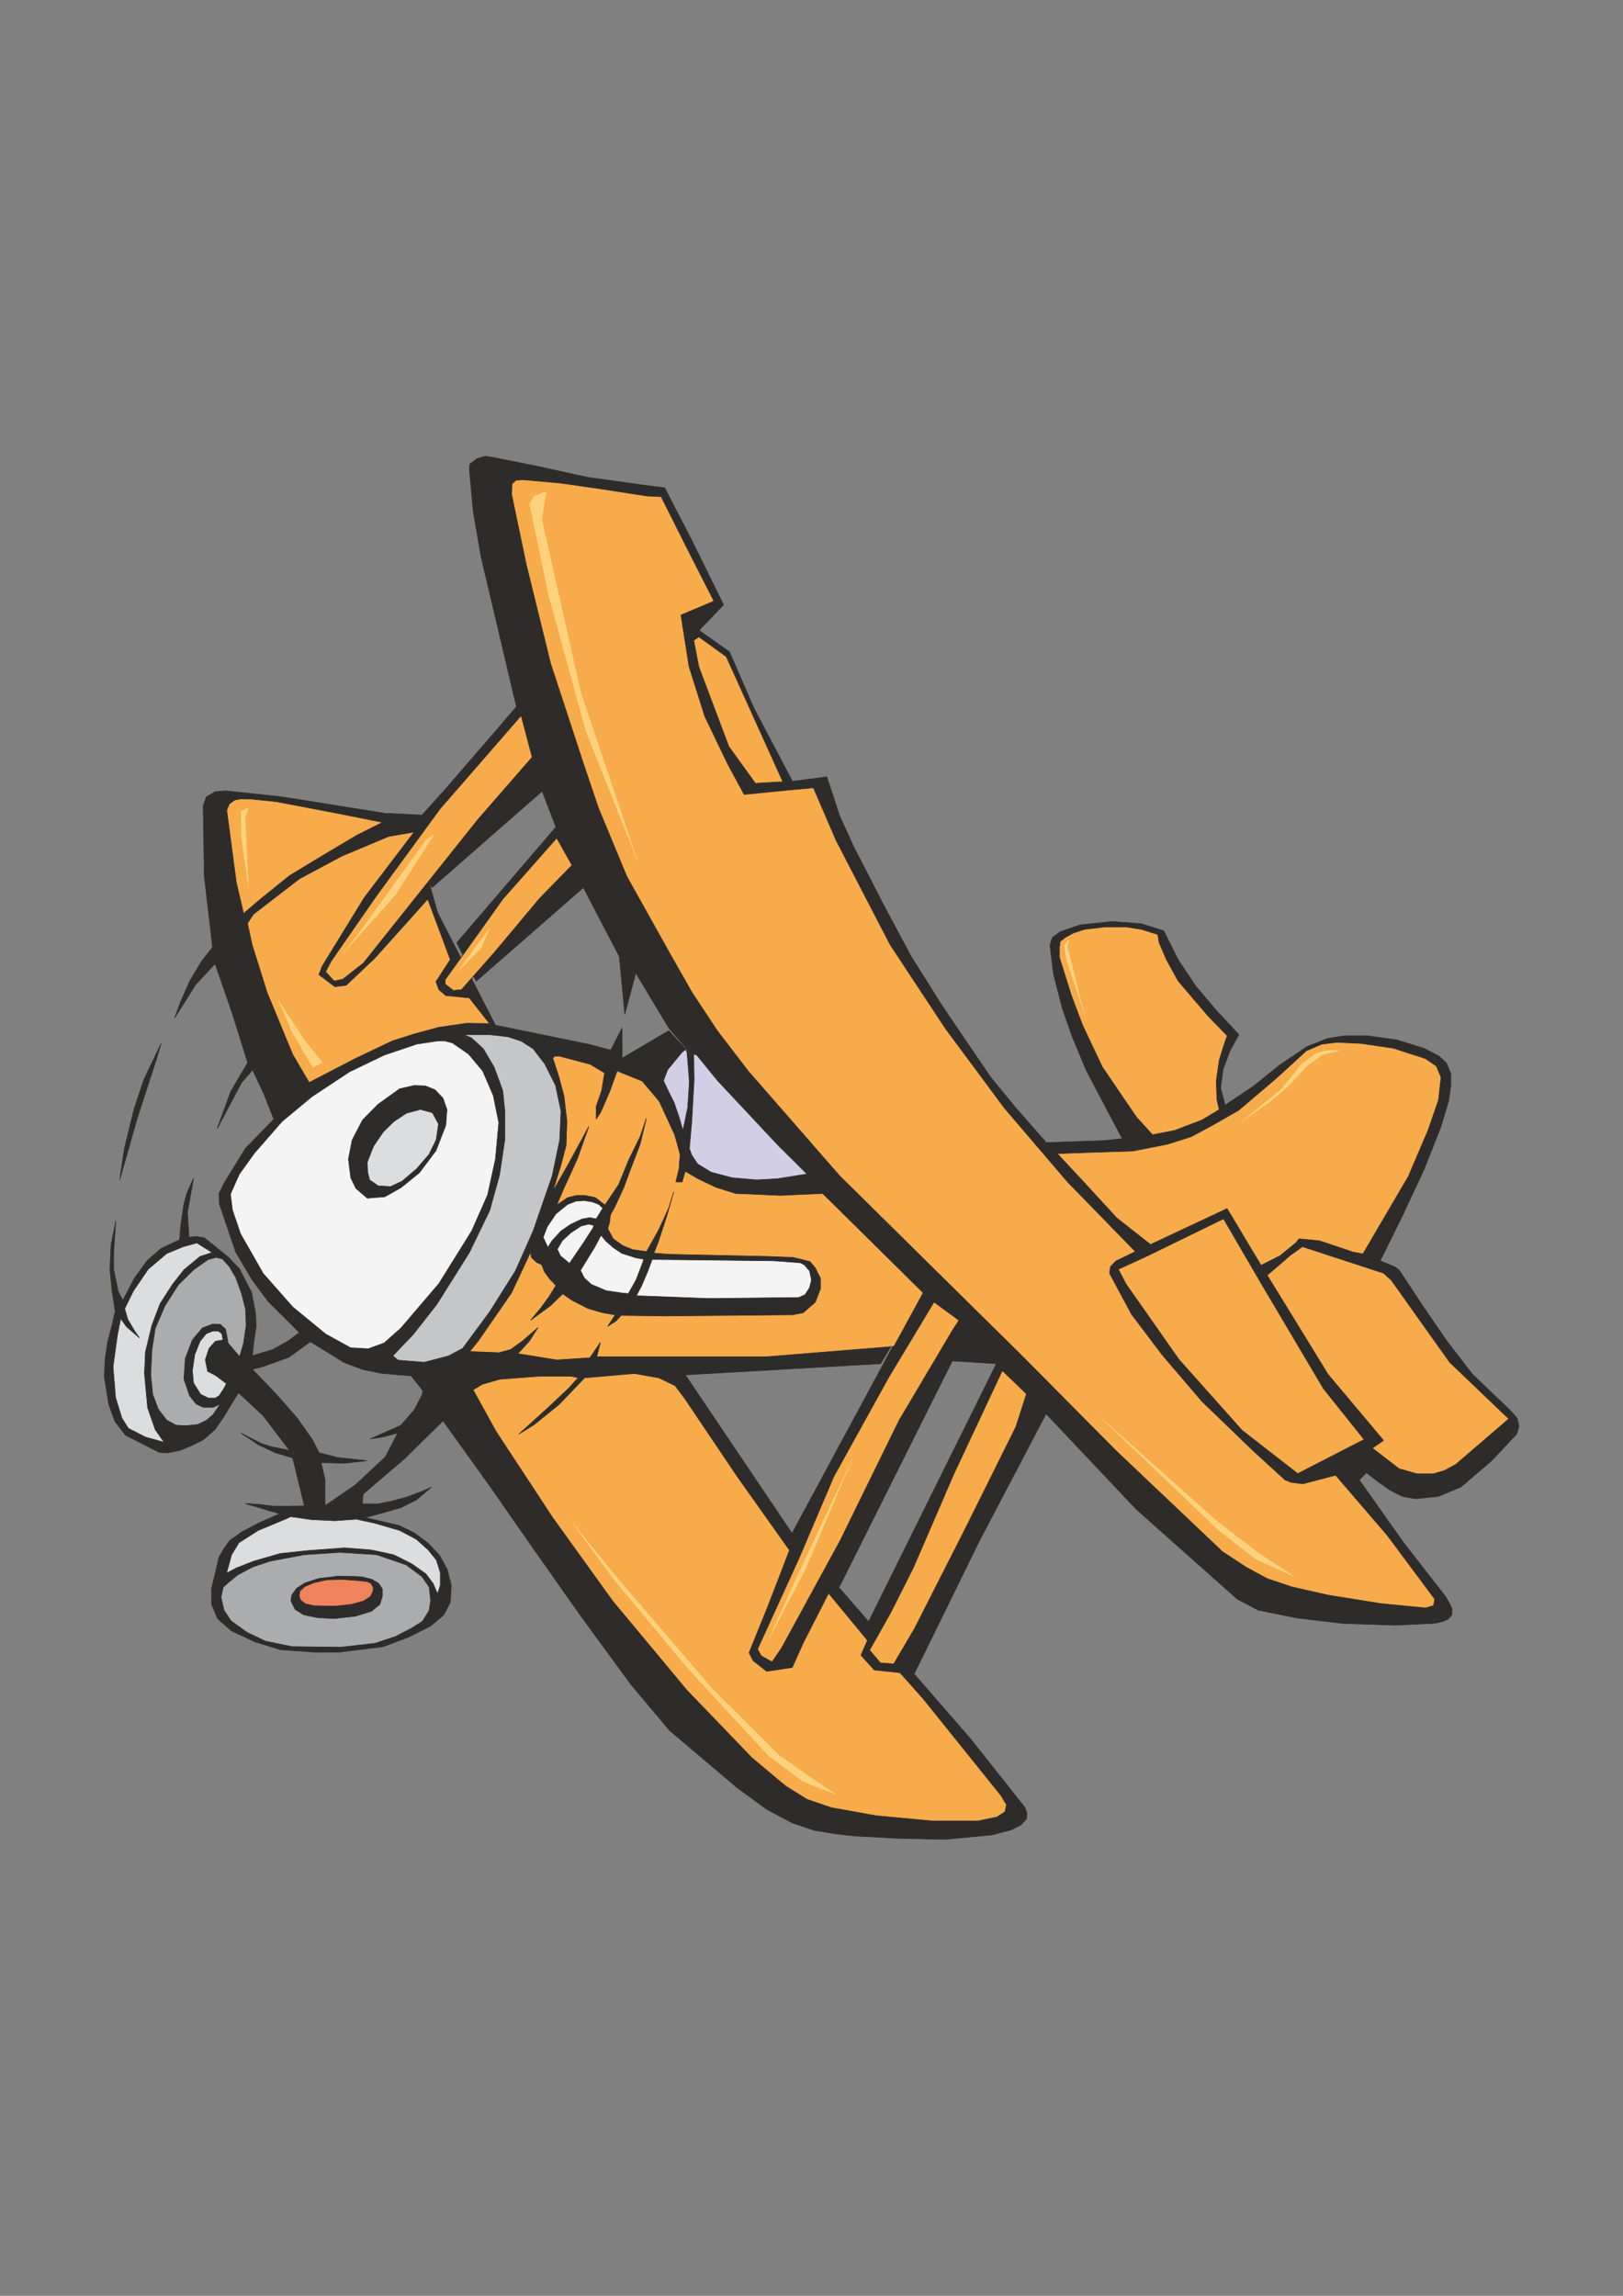 <?xml version="1.0" encoding="utf-8"?>
<!-- Created by UniConvertor 2.0rc4 (https://sk1project.net/) -->
<svg xmlns="http://www.w3.org/2000/svg" height="841.89pt" viewBox="0 0 595.276 841.89" width="595.276pt" version="1.1" xmlns:xlink="http://www.w3.org/1999/xlink" id="c23e6f4f-f611-11ea-bd76-dcc15c148e23">

<rect x="0" y="0" width="595.276" height="841.89" fill="#808080" stroke="none"/>

<g>
	<path style="stroke-linejoin:bevel;stroke:#2d2c2b;stroke-width:0.216;stroke-miterlimit:10.433;fill:#2d2c2b;" d="M 145.214,298.905 L 150.686,299.841 160.478,334.617 181.718,375.945 216.062,383.001 224.054,385.089 228.158,376.953 228.158,388.041 245.294,377.961 295.766,432.465 338.102,474.873 322.982,500.073 251.342,504.177 290.726,562.641 355.742,637.377 375.902,662.793 376.622,664.881 376.55,666.897 374.462,669.201 370.934,671.001 363.878,672.873 346.454,674.529 328.382,674.097 328.382,674.097 321.182,673.665 313.766,673.305 306.278,672.441 298.718,671.217 290.582,668.481 281.222,663.513 270.134,655.377 245.582,634.569 231.542,617.865 213.542,593.313 196.55,569.193 179.702,545.001 162.494,521.025 148.526,534.777 133.19,547.881 132.902,551.481 138.59,551.481 143.702,550.473 149.246,548.961 154.502,547.017 158.246,545.361 152.702,550.041 147.086,552.849 140.606,554.721 133.982,556.521 146.366,559.401 151.982,562.137 157.022,565.881 161.27,570.417 164.078,575.601 165.518,581.361 165.158,587.625 162.71,592.233 157.958,596.265 149.966,600.297 140.606,603.825 124.55,605.841 115.478,605.841 103.022,604.977 93.734,602.169 84.806,597.993 79.838,593.601 77.606,588.273 77.606,582.513 80.342,570.993 82.07,567.969 84.302,564.873 88.91,561.633 95.246,558.321 98.558,556.881 102.59,555.081 97.982,553.785 89.99,551.337 95.39,551.697 100.646,552.345 106.118,552.345 111.662,552.201 119.942,551.697 130.526,544.353 141.398,534.201 145.862,525.489 140.678,526.929 135.782,527.649 147.014,522.681 151.982,516.993 154.862,511.377 155.078,509.937 150.83,504.537 139.742,503.601 132.902,502.161 126.062,499.569 119.942,495.753 113.822,492.009 105.974,497.697 96.83,501.009 92.582,502.161 101.222,511.161 109.07,520.089 114.542,527.865 117.062,532.761 123.902,534.489 134.558,535.641 126.494,536.577 117.782,536.361 119.222,542.697 119.222,551.697 111.662,552.201 107.342,534.633 101.078,532.761 94.886,529.881 88.262,525.417 92.078,527.433 95.75,529.305 99.638,530.529 106.19,531.897 96.47,519.081 87.47,510.729 81.926,519.729 78.902,524.193 74.51,528.009 70.478,530.025 66.086,531.825 61.622,532.761 58.454,532.617 45.998,526.281 42.11,521.169 39.878,514.977 39.878,514.977 38.222,504.681 38.582,498.129 39.518,491.937 40.958,486.465 42.254,480.849 41.102,473.505 40.31,465.441 40.742,456.513 42.47,447.729 41.678,459.393 41.678,465.513 43.334,473.505 45.062,476.889 49.238,468.825 53.99,462.273 59.102,457.809 65.87,454.641 66.302,449.241 67.454,441.537 68.606,437.433 70.982,432.105 68.75,444.633 69.326,453.705 71.846,453.417 74.942,453.921 83.798,461.049 87.83,465.297 92.294,474.009 93.734,481.569 93.95,486.465 93.014,492.657 92.582,497.121 99.854,494.961 105.758,491.721 109.79,488.625 98.414,477.321 92.582,469.473 86.462,459.177 80.486,441.609 80.342,437.721 82.214,433.833 89.99,421.161 100.43,410.433 96.758,401.073 92.654,392.361 88.622,396.969 79.622,413.961 84.662,400.209 90.854,389.697 85.166,371.553 78.902,353.409 71.774,361.041 64.07,373.281 66.302,367.233 69.686,359.601 74.006,352.401 77.966,347.361 74.942,321.441 74.51,295.521 75.662,292.281 78.902,290.337 82.646,289.977 103.382,292.209 128.582,296.241 145.214,298.905 145.214,298.905 Z" />
	<path style="stroke-linejoin:bevel;stroke:#2d2c2b;stroke-width:0.216;stroke-miterlimit:10.433;fill:#2d2c2b;" d="M 142.262,298.257 L 154.79,298.905 163.286,289.473 171.422,280.041 180.782,269.241 189.422,259.161 176.39,203.937 173.582,187.593 172.142,171.969 172.358,170.169 175.022,168.153 177.974,167.289 180.782,167.721 196.622,170.889 215.702,175.065 234.854,177.729 243.782,178.881 253.646,197.961 265.382,221.793 256.382,231.153 267.542,239.001 276.542,259.737 290.654,286.521 303.254,284.865 307.934,299.121 312.902,310.065 324.062,331.809 334.142,350.673 345.662,368.961 353.438,380.481 363.302,394.953 372.374,406.041 383.75,419.001 404.702,418.281 411.614,417.561 398.438,392.577 393.326,380.337 389.654,369.825 386.342,356.937 385.118,346.641 385.982,343.761 389.006,341.601 396.206,339.153 407.798,337.929 418.454,338.721 426.806,341.313 432.134,351.969 438.686,361.761 446.318,370.761 454.382,379.401 451.214,385.161 448.622,392.001 447.686,398.841 449.342,405.249 459.71,398.337 469.358,390.561 479.366,383.793 486.854,380.841 493.118,379.833 501.47,379.833 512.342,381.345 522.278,384.441 527.822,387.321 530.486,389.769 532.142,393.729 532.142,397.977 531.35,403.593 528.47,413.241 522.422,428.577 514.502,445.569 506.222,462.345 511.766,464.649 513.206,465.801 521.99,479.121 530.846,492.009 540.134,504.033 552.806,516.129 554.678,518.001 556.478,520.161 557.126,522.969 556.334,525.777 547.19,535.569 535.742,545.361 527.462,548.745 519.182,549.609 514.358,548.745 509.822,546.441 505.502,543.417 501.182,540.033 498.518,542.697 514.718,565.593 530.342,585.681 531.854,588.417 532.574,590.073 532.502,592.161 531.134,593.745 529.19,594.609 526.382,595.257 511.91,595.977 492.542,595.329 475.622,593.313 461.438,590.433 453.806,586.401 416.798,553.497 383.678,518.433 359.342,564.801 335.15,614.121 317.942,595.977 365.462,500.073 349.262,499.065 307.862,581.865 289.718,563.721 324.062,500.073 337.094,475.881 287.702,426.417 245.294,376.953 233.198,356.793 229.166,371.913 227.15,350.745 213.974,325.473 174.662,359.817 167.534,345.705 203.894,303.297 198.854,290.121 158.462,325.473 142.262,298.257 142.262,298.257 Z" />
	<path style="stroke-linejoin:bevel;stroke:#2d2c2b;stroke-width:0.216;stroke-miterlimit:10.433;fill:#aaacae;" d="M 138.158,570.129 L 124.766,569.265 111.59,570.129 98.99,572.505 92.582,574.665 87.182,577.545 83.726,580.353 81.854,582.081 81.062,585.681 82.142,590.433 84.734,594.393 90.638,598.641 97.334,601.809 107.054,603.825 124.982,604.041 137.582,602.601 145.142,600.081 150.974,597.057 154.934,594.537 157.382,590.649 157.958,586.905 157.382,581.937 154.718,578.121 148.886,573.801 138.158,570.129 138.158,570.129 Z" />
	<path style="stroke-linejoin:bevel;stroke:#2d2c2b;stroke-width:0.216;stroke-miterlimit:10.433;fill:#f8ab4a;" d="M 205.622,177.153 L 191.798,175.929 189.278,176.073 187.838,177.369 187.622,181.185 193.022,207.033 201.95,243.321 213.974,279.969 219.518,296.385 219.518,296.385 229.886,321.369 245.654,349.593 253.79,363.921 263.078,377.961 274.382,392.721 308.006,431.241 374.822,497.193 409.238,531.897 448.334,568.977 456.974,574.665 464.822,578.913 473.822,581.937 487.214,584.961 506.51,588.057 522.926,589.641 525.806,588.777 526.238,586.401 508.742,562.929 489.878,540.969 477.854,544.137 473.462,543.561 471.302,542.697 459.134,531.537 440.918,513.969 426.374,496.977 414.998,481.929 406.934,466.881 407.294,464.505 409.31,462.417 416.438,458.961 391.526,433.401 368.342,406.257 346.814,377.241 326.582,346.569 326.582,346.569 321.182,336.201 306.638,308.121 298.358,288.897 288.782,289.761 272.942,291.345 266.822,280.041 258.47,262.617 252.71,244.329 249.758,225.537 261.854,220.425 252.062,201.201 242.486,182.121 237.446,181.905 221.102,179.385 205.622,177.153 205.622,177.153 Z" />
	<path style="stroke-linejoin:bevel;stroke:#2d2c2b;stroke-width:0.216;stroke-miterlimit:10.433;fill:#2d2c2b;" d="M 59.102,382.641 L 52.766,395.889 49.238,406.473 45.638,421.089 43.91,432.681 50.246,410.361 57.374,388.401 59.102,382.641 59.102,382.641 Z" />
	<path style="stroke-linejoin:bevel;stroke:#2d2c2b;stroke-width:0.216;stroke-miterlimit:10.433;fill:#f8ab4a;" d="M 88.55,292.929 L 86.102,293.361 84.158,294.729 83.15,297.033 86.678,323.601 89.342,334.977 95.606,329.649 106.118,321.153 117.638,314.169 130.814,306.321 140.318,301.569 126.422,298.761 101.15,293.937 92.654,293.073 88.55,292.929 88.55,292.929 Z" />
	<path style="stroke-linejoin:bevel;stroke:#2d2c2b;stroke-width:0.216;stroke-miterlimit:10.433;fill:#f8ab4a;" d="M 90.782,338.577 L 92.438,346.353 97.982,363.993 107.342,386.673 113.39,396.969 130.022,388.329 143.918,381.705 152.342,379.041 160.838,376.737 171.206,375.225 179.558,375.369 172.142,365.937 163.502,365.073 160.982,362.913 159.902,359.961 165.158,351.897 156.878,329.721 137.51,351.321 126.926,361.329 122.822,361.833 116.99,357.441 118.142,354.345 133.622,329.145 151.91,305.097 142.478,306.753 125.342,313.953 109.862,322.233 92.942,335.265 90.782,338.577 90.782,338.577 Z" />
	<path style="stroke-linejoin:bevel;stroke:#2d2c2b;stroke-width:0.216;stroke-miterlimit:10.433;fill:#f8ab4a;" d="M 191.15,262.401 L 161.342,296.673 137.726,329.001 121.454,352.473 119.438,356.361 122.534,359.745 125.702,359.097 133.262,353.193 175.238,300.561 195.182,277.665 191.15,262.401 191.15,262.401 Z" />
	<path style="stroke-linejoin:bevel;stroke:#2d2c2b;stroke-width:0.216;stroke-miterlimit:10.433;fill:#f8ab4a;" d="M 204.182,307.329 L 184.454,329.649 172.286,346.713 163.286,359.241 163.286,360.897 166.31,363.201 169.262,362.913 181.286,349.305 197.918,329.433 209.798,317.265 204.182,307.329 204.182,307.329 Z" />
	<path style="stroke-linejoin:bevel;stroke:#2d2c2b;stroke-width:0.216;stroke-miterlimit:10.433;fill:#f4f4f5;" d="M 160.622,381.705 L 152.918,382.857 140.966,386.889 128.222,393.009 114.398,402.153 103.454,411.225 93.23,422.961 87.758,430.593 84.518,437.865 85.238,443.697 88.19,452.409 96.542,467.025 107.414,479.337 119.438,489.201 128.582,494.241 135.062,494.601 140.966,492.441 147.086,486.969 160.982,470.697 173.006,451.401 178.838,438.225 181.718,425.049 182.942,411.657 180.926,401.721 177.038,392.721 171.854,386.529 166.022,382.497 163.142,381.705 160.622,381.705 160.622,381.705 Z" />
	<path style="stroke-linejoin:bevel;stroke:#2d2c2b;stroke-width:0.216;stroke-miterlimit:10.433;fill:#2d2c2b;" d="M 151.91,398.049 L 155.942,398.193 159.542,399.633 162.494,402.729 163.934,406.905 163.502,412.665 159.902,421.953 153.782,430.089 147.014,435.561 141.11,438.873 134.702,439.377 130.526,435.777 128.654,431.889 127.79,425.049 129.158,418.065 132.974,410.721 138.662,404.961 146.582,399.273 151.91,398.049 151.91,398.049 Z" />
	<path style="stroke-linejoin:bevel;stroke:#2d2c2b;stroke-width:0.216;stroke-miterlimit:10.433;fill:#dbddde;" d="M 140.606,415.041 L 137.006,420.297 134.702,426.201 134.846,429.801 135.566,432.681 138.662,434.841 143.27,435.129 147.518,433.113 152.774,428.649 157.31,423.393 159.974,417.993 160.838,412.161 158.606,408.057 154.214,406.833 149.102,408.201 144.422,411.297 140.606,415.041 140.606,415.041 Z" />
	<path style="stroke-linejoin:bevel;stroke:#2d2c2b;stroke-width:0.216;stroke-miterlimit:10.433;fill:#c4c6c7;" d="M 144.062,497.193 L 151.622,489.273 160.262,478.257 172.142,459.321 179.63,443.841 183.23,430.809 185.174,417.777 185.174,407.481 184.382,399.921 181.214,391.281 177.254,384.585 172.934,380.625 170.126,379.401 179.342,379.401 186.326,380.193 191.15,381.777 195.542,384.585 199.79,390.129 203.75,397.977 205.766,407.481 205.262,418.137 202.526,431.241 195.542,451.401 189.062,466.017 179.63,480.993 169.694,494.457 164.582,497.193 155.582,499.569 146.006,498.777 144.062,497.193 144.062,497.193 Z" />
	<path style="stroke-linejoin:bevel;stroke:#2d2c2b;stroke-width:0.216;stroke-miterlimit:10.433;fill:#dbddde;" d="M 72.206,455.793 L 67.238,457.161 61.118,459.681 54.35,465.441 48.95,473.361 45.71,479.913 46.862,483.801 49.31,487.977 51.182,490.641 46.358,486.465 44.27,483.513 43.046,489.705 41.462,501.225 42.398,512.529 44.702,520.017 47.078,523.761 53.342,527.001 60.182,528.873 56.942,524.265 54.134,516.201 52.982,503.601 53.342,495.825 55.718,485.961 58.742,478.041 63.278,470.985 67.454,465.657 73.358,460.761 77.822,459.321 72.206,455.793 72.206,455.793 Z" />
	<path style="stroke-linejoin:bevel;stroke:#2d2c2b;stroke-width:0.216;stroke-miterlimit:10.433;fill:#aaacae;" d="M 79.19,461.121 L 76.382,461.841 70.982,465.657 65.366,471.201 60.47,478.905 56.942,487.113 55.718,495.105 55.286,504.033 56.006,511.305 58.022,516.705 61.118,520.737 64.502,522.609 67.958,522.825 72.422,522.393 75.662,520.881 78.038,518.865 80.846,514.833 78.254,516.057 74.51,516.057 71.918,514.833 69.542,511.809 67.454,505.761 67.958,498.201 70.55,491.361 74.222,486.969 78.038,485.529 80.846,485.673 82.718,487.401 83.222,489.993 83.654,492.513 86.462,495.825 87.902,497.481 89.342,492.513 90.278,485.961 90.062,480.129 88.622,474.441 86.462,468.465 84.086,464.433 81.566,461.625 79.19,461.121 79.19,461.121 Z" />
	<path style="stroke-linejoin:bevel;stroke:#2d2c2b;stroke-width:0.216;stroke-miterlimit:10.433;fill:#dbddde;" d="M 78.038,488.121 L 75.662,489.057 73.358,491.865 71.414,496.761 70.55,502.665 70.982,507.129 73.574,511.305 76.382,512.673 78.974,512.673 80.414,511.809 82.214,509.001 83.006,507.345 78.974,504.321 76.166,502.881 75.302,498.633 76.67,494.457 78.974,491.865 81.782,491.361 81.35,489.057 80.126,488.121 78.038,488.121 78.038,488.121 Z" />
	<path style="stroke-linejoin:bevel;stroke:#2d2c2b;stroke-width:0.216;stroke-miterlimit:10.433;fill:#dbddde;" d="M 83.078,576.897 L 84.95,570.129 87.614,565.737 94.742,561.201 104.606,557.097 106.622,556.161 114.182,557.241 122.75,557.673 130.742,557.097 137.366,558.537 146.51,561.201 152.702,564.441 157.094,568.401 160.046,572.073 161.486,576.681 161.486,581.433 160.478,584.457 158.822,580.641 156.158,577.113 150.974,573.441 144.35,570.129 136.286,568.401 126.422,567.609 112.814,568.617 102.734,569.697 93.014,572.505 86.606,575.025 84.302,576.249 83.078,576.897 83.078,576.897 Z" />
	<path style="stroke-linejoin:bevel;stroke:#2d2c2b;stroke-width:0.216;stroke-miterlimit:10.433;fill:#2d2c2b;" d="M 130.742,578.121 L 124.262,577.977 116.846,578.841 111.806,580.497 108.782,582.441 106.982,584.961 106.694,587.121 108.278,590.217 111.374,592.161 116.702,593.241 122.678,593.529 130.382,592.665 136.214,590.865 139.31,588.345 140.246,585.321 140.246,582.729 138.878,580.641 136.502,579.201 132.902,578.265 130.742,578.121 130.742,578.121 Z" />
	<path style="stroke-linejoin:bevel;stroke:#2d2c2b;stroke-width:0.216;stroke-miterlimit:10.433;fill:#f0835b;" d="M 134.702,579.993 L 130.814,579.561 125.702,579.201 119.942,579.345 115.262,580.353 111.878,581.721 110.006,583.449 109.718,585.249 110.222,586.761 112.022,588.129 115.334,588.849 122.822,588.993 128.87,588.345 133.334,587.121 135.854,585.465 136.862,583.449 136.934,582.225 136.07,580.641 134.702,579.993 134.702,579.993 Z" />
	<path style="stroke-linejoin:bevel;stroke:#2d2c2b;stroke-width:0.216;stroke-miterlimit:10.433;fill:#d2cee6;" d="M 250.262,385.737 L 244.862,392.289 243.35,396.321 245.222,400.281 247.238,404.313 249.038,409.569 250.478,414.537 252.206,406.329 252.854,396.753 251.99,386.025 251.558,384.801 250.262,385.737 250.262,385.737 Z" />
	<path style="stroke-linejoin:bevel;stroke:#2d2c2b;stroke-width:0.216;stroke-miterlimit:10.433;fill:#d2cee6;" d="M 254.438,386.457 L 254.582,396.105 253.718,411.297 252.854,421.233 253.718,423.609 255.878,426.849 260.846,429.873 268.478,431.889 277.55,432.681 285.11,432.249 295.982,430.521 285.542,420.153 263.222,396.321 255.662,387.033 254.438,386.457 254.438,386.457 Z" />
	<path style="stroke-linejoin:bevel;stroke:#2d2c2b;stroke-width:0.216;stroke-miterlimit:10.433;fill:#f8ab4a;" d="M 202.742,388.041 L 204.902,394.593 206.846,401.865 207.926,411.081 207.638,420.009 205.622,427.641 202.742,436.929 208.646,426.561 215.99,413.025 211.742,424.977 206.846,435.705 204.182,441.897 208.214,439.161 211.598,438.369 214.478,438.369 218.366,439.161 221.894,441.897 226.934,434.337 230.606,425.337 234.782,416.841 237.086,410.001 234.782,419.577 231.398,428.361 228.662,435.777 225.422,442.761 223.91,445.425 223.55,448.449 222.902,450.537 224.918,454.281 228.302,456.729 231.974,458.241 237.158,458.961 241.766,450.681 245.222,443.049 247.166,436.929 244.502,446.073 241.334,455.721 239.822,459.537 245.582,459.969 282.158,460.761 290.942,461.121 297.062,462.633 299.006,464.937 300.95,468.825 300.95,472.569 299.006,477.537 294.542,481.425 290.582,482.145 244.142,482.577 227.798,482.361 225.998,484.377 222.902,486.393 225.638,482.145 221.174,481.425 215.702,479.841 209.654,476.745 206.414,474.441 201.95,478.761 194.606,484.161 198.422,479.553 201.374,475.521 203.894,471.417 201.662,469.041 199.79,466.521 198.638,463.713 196.91,462.993 194.894,461.121 194.606,459.177 187.622,474.081 175.382,491.793 172.286,495.609 183.014,496.041 187.262,494.889 191.582,491.793 197.342,486.825 194.102,491.865 189.926,496.401 204.182,498.705 216.35,497.913 220.238,492.225 218.87,497.553 238.742,497.553 281.006,497.553 327.878,493.737 338.606,474.081 301.742,437.649 286.406,438.369 269.774,437.649 262.502,435.345 256.022,432.249 251.342,429.513 250.19,433.401 247.886,433.401 249.11,428.361 249.11,427.281 249.47,423.393 247.454,416.121 241.766,403.809 235.574,396.465 226.358,392.721 223.622,400.281 220.238,408.057 218.654,410.361 218.654,405.753 220.67,399.993 221.75,393.441 216.422,390.273 205.262,387.321 203.462,387.321 202.742,388.041 202.742,388.041 Z" />
	<path style="stroke-linejoin:bevel;stroke:#2d2c2b;stroke-width:0.216;stroke-miterlimit:10.433;fill:#f4f4f5;" d="M 238.166,464.649 L 237.302,466.881 235.286,471.561 233.414,475.161 260.054,476.169 292.958,475.809 295.262,474.801 296.918,472.209 297.638,469.401 296.918,466.017 295.046,463.857 293.534,463.065 283.886,462.345 239.174,461.841 238.166,464.649 238.166,464.649 Z" />
	<path style="stroke-linejoin:bevel;stroke:#2d2c2b;stroke-width:0.216;stroke-miterlimit:10.433;fill:#f4f4f5;" d="M 220.382,453.057 L 218.15,457.305 215.702,461.265 212.894,465.873 214.334,468.681 216.854,470.985 222.254,473.289 228.086,474.153 230.462,474.369 233.27,469.401 235.358,464.001 236.15,461.769 233.27,461.265 228.086,459.609 225.062,457.593 222.254,455.145 220.67,453.201 220.382,453.057 220.382,453.057 Z" />
	<path style="stroke-linejoin:bevel;stroke:#2d2c2b;stroke-width:0.216;stroke-miterlimit:10.433;fill:#f4f4f5;" d="M 217.502,450.321 L 214.118,455.577 208.862,463.281 205.55,460.545 204.398,458.097 206.27,454.929 209.366,452.049 213.11,449.601 215.99,448.881 217.79,449.385 217.502,450.321 217.502,450.321 Z" />
	<path style="stroke-linejoin:bevel;stroke:#2d2c2b;stroke-width:0.216;stroke-miterlimit:10.433;fill:#f4f4f5;" d="M 218.654,447.009 L 216.494,446.505 213.47,447.009 209.222,449.025 205.766,451.401 202.526,454.929 200.942,457.449 199.214,453.705 200.726,449.817 203.894,445.137 208.142,441.681 211.238,440.457 214.262,440.241 217.286,440.745 219.662,441.681 221.102,443.049 218.654,447.009 218.654,447.009 Z" />
	<path style="stroke-linejoin:bevel;stroke:#2d2c2b;stroke-width:0.216;stroke-miterlimit:10.433;fill:#f8ab4a;" d="M 209.51,504.681 L 197.702,504.681 183.374,505.761 176.894,507.633 173.51,509.649 181.934,524.913 202.742,556.593 224.774,587.193 251.99,619.881 275.75,644.577 288.134,654.945 295.982,659.841 304.838,662.865 321.182,665.817 341.918,667.761 358.694,667.761 365.678,666.321 368.63,664.377 369.134,661.785 367.118,658.401 338.462,622.761 330.11,613.401 320.678,612.393 315.782,606.993 318.158,601.521 303.902,584.241 294.542,602.601 290.582,611.457 281.222,612.897 276.182,608.937 274.742,606.057 281.582,589.209 289.574,568.473 270.278,541.257 250.982,512.601 247.598,508.137 241.622,505.257 232.622,503.673 214.406,505.257 205.046,515.049 195.758,522.537 190.286,525.921 201.158,516.057 208.502,509.145 212.03,505.257 209.51,504.681 209.51,504.681 Z" />
	<path style="stroke-linejoin:bevel;stroke:#2d2c2b;stroke-width:0.216;stroke-miterlimit:10.433;fill:#f8ab4a;" d="M 342.566,477.465 L 325.934,505.113 305.846,541.401 293.03,571.497 277.838,604.761 279.206,607.209 283.166,609.441 286.622,604.401 308.222,564.801 329.75,520.881 349.262,487.977 351.71,484.161 342.566,477.465 342.566,477.465 Z" />
	<path style="stroke-linejoin:bevel;stroke:#2d2c2b;stroke-width:0.216;stroke-miterlimit:10.433;fill:#f8ab4a;" d="M 367.622,502.593 L 349.838,540.537 334.934,575.025 326.726,591.297 318.95,605.121 322.91,609.801 327.806,610.161 335.582,596.913 354.086,560.481 372.59,523.257 376.478,511.161 367.622,502.593 367.622,502.593 Z" />
	<path style="stroke-linejoin:bevel;stroke:#2d2c2b;stroke-width:0.216;stroke-miterlimit:10.433;fill:#f8ab4a;" d="M 420.398,460.761 L 410.174,465.441 412.982,470.841 432.422,498.561 455.534,524.481 475.982,540.393 500.318,527.865 485.414,509.217 462.302,470.193 448.766,446.937 420.398,460.761 420.398,460.761 Z" />
	<path style="stroke-linejoin:bevel;stroke:#2d2c2b;stroke-width:0.216;stroke-miterlimit:10.433;fill:#f8ab4a;" d="M 256.31,233.529 L 266.39,240.801 287.126,286.665 277.046,287.241 267.326,273.777 256.31,244.545 254.438,234.825 256.31,233.529 256.31,233.529 Z" />
	<path style="stroke-linejoin:bevel;stroke:#2d2c2b;stroke-width:0.216;stroke-miterlimit:10.433;fill:#f8ab4a;" d="M 390.734,343.761 L 388.862,345.201 388.574,347.361 388.574,351.105 392.966,365.073 396.998,375.801 404.27,391.209 416.798,409.641 422.702,416.121 430.838,414.537 440.846,410.721 447.182,406.905 446.318,403.161 446.102,396.321 447.182,388.761 449.342,381.921 450.134,379.833 443.078,372.561 432.134,359.745 427.814,351.897 425.15,345.705 424.646,342.681 418.67,340.809 413.27,339.945 405.062,339.945 397.718,340.809 393.758,342.105 390.734,343.761 390.734,343.761 Z" />
	<path style="stroke-linejoin:bevel;stroke:#2d2c2b;stroke-width:0.216;stroke-miterlimit:10.433;fill:#f8ab4a;" d="M 387.782,423.033 L 397.502,433.473 409.598,446.649 421.982,456.369 450.062,443.193 462.518,464.001 469.502,460.473 475.406,455.649 476.414,454.281 483.974,455.001 496.142,459.105 499.886,459.825 516.518,431.457 523.79,414.465 527.606,403.377 528.542,395.025 526.814,390.921 522.782,388.185 510.974,384.369 499.238,382.641 490.238,382.209 484.694,382.929 479.15,385.305 468.134,395.385 454.238,407.193 444.518,412.737 436.886,416.841 428.246,419.577 415.502,422.097 397.79,422.673 387.782,423.033 387.782,423.033 Z" />
	<path style="stroke-linejoin:bevel;stroke:#2d2c2b;stroke-width:0.216;stroke-miterlimit:10.433;fill:#f8ab4a;" d="M 464.75,467.601 L 487.07,503.961 507.446,528.225 503.342,531.033 513.134,538.593 519.758,540.465 525.734,540.465 529.838,539.241 533.942,537.009 553.382,520.305 531.71,499.569 510.254,469.401 507.446,466.881 477.71,457.161 473.246,460.329 466.334,466.305 464.75,467.601 464.75,467.601 Z" />
	<path style="fill:#fed27c;" d="M 198.782,180.753 L 195.902,181.905 194.174,184.785 201.086,217.977 214.838,268.089 234.422,317.265 213.182,254.337 198.782,190.473 199.862,183.633 200.51,180.177 198.782,180.753 198.782,180.753 Z" />
	<path style="fill:#fed27c;" d="M 91.214,296.241 L 88.406,297.393 88.406,306.609 91.214,326.049 90.062,301.425 90.062,299.697 91.214,296.241 91.214,296.241 Z" />
	<path style="fill:#fed27c;" d="M 156.446,307.761 L 131.246,342.609 125.558,350.025 144.998,328.281 159.254,305.961 156.446,307.761 156.446,307.761 Z" />
	<path style="fill:#fed27c;" d="M 179.918,339.801 L 167.318,356.937 176.462,347.721 179.918,339.801 179.918,339.801 Z" />
	<path style="fill:#fed27c;" d="M 101.798,366.297 L 106.982,378.249 114.686,391.497 118.358,389.625 111.662,381.345 101.798,366.297 101.798,366.297 Z" />
	<path style="fill:#fed27c;" d="M 208.502,556.521 L 224.99,579.057 252.35,611.961 281.654,643.713 294.542,653.361 306.998,658.185 298.502,652.569 285.326,643.281 261.206,619.161 225.782,577.833 208.502,556.521 208.502,556.521 Z" />
	<path style="fill:#fed27c;" d="M 312.902,534.345 L 292.454,577.761 281.222,602.529 295.334,575.745 312.902,534.345 312.902,534.345 Z" />
	<path style="fill:#fed27c;" d="M 401.318,517.641 L 422.702,538.017 446.606,560.913 460.286,571.641 475.334,578.481 461.222,569.193 446.102,557.529 401.318,517.641 401.318,517.641 Z" />
	<path style="fill:#fed27c;" d="M 392.246,344.409 L 390.302,346.641 391.022,351.681 397.934,372.489 392.606,351.321 391.454,347.073 392.246,344.409 392.246,344.409 Z" />
	<path style="fill:#fed27c;" d="M 454.742,411.801 L 469.79,399.489 477.422,390.201 482.462,386.313 486.71,385.161 492.11,385.161 485.126,386.745 479.366,390.993 471.662,399.129 466.262,403.737 454.742,411.801 454.742,411.801 Z" />
</g>
</svg>